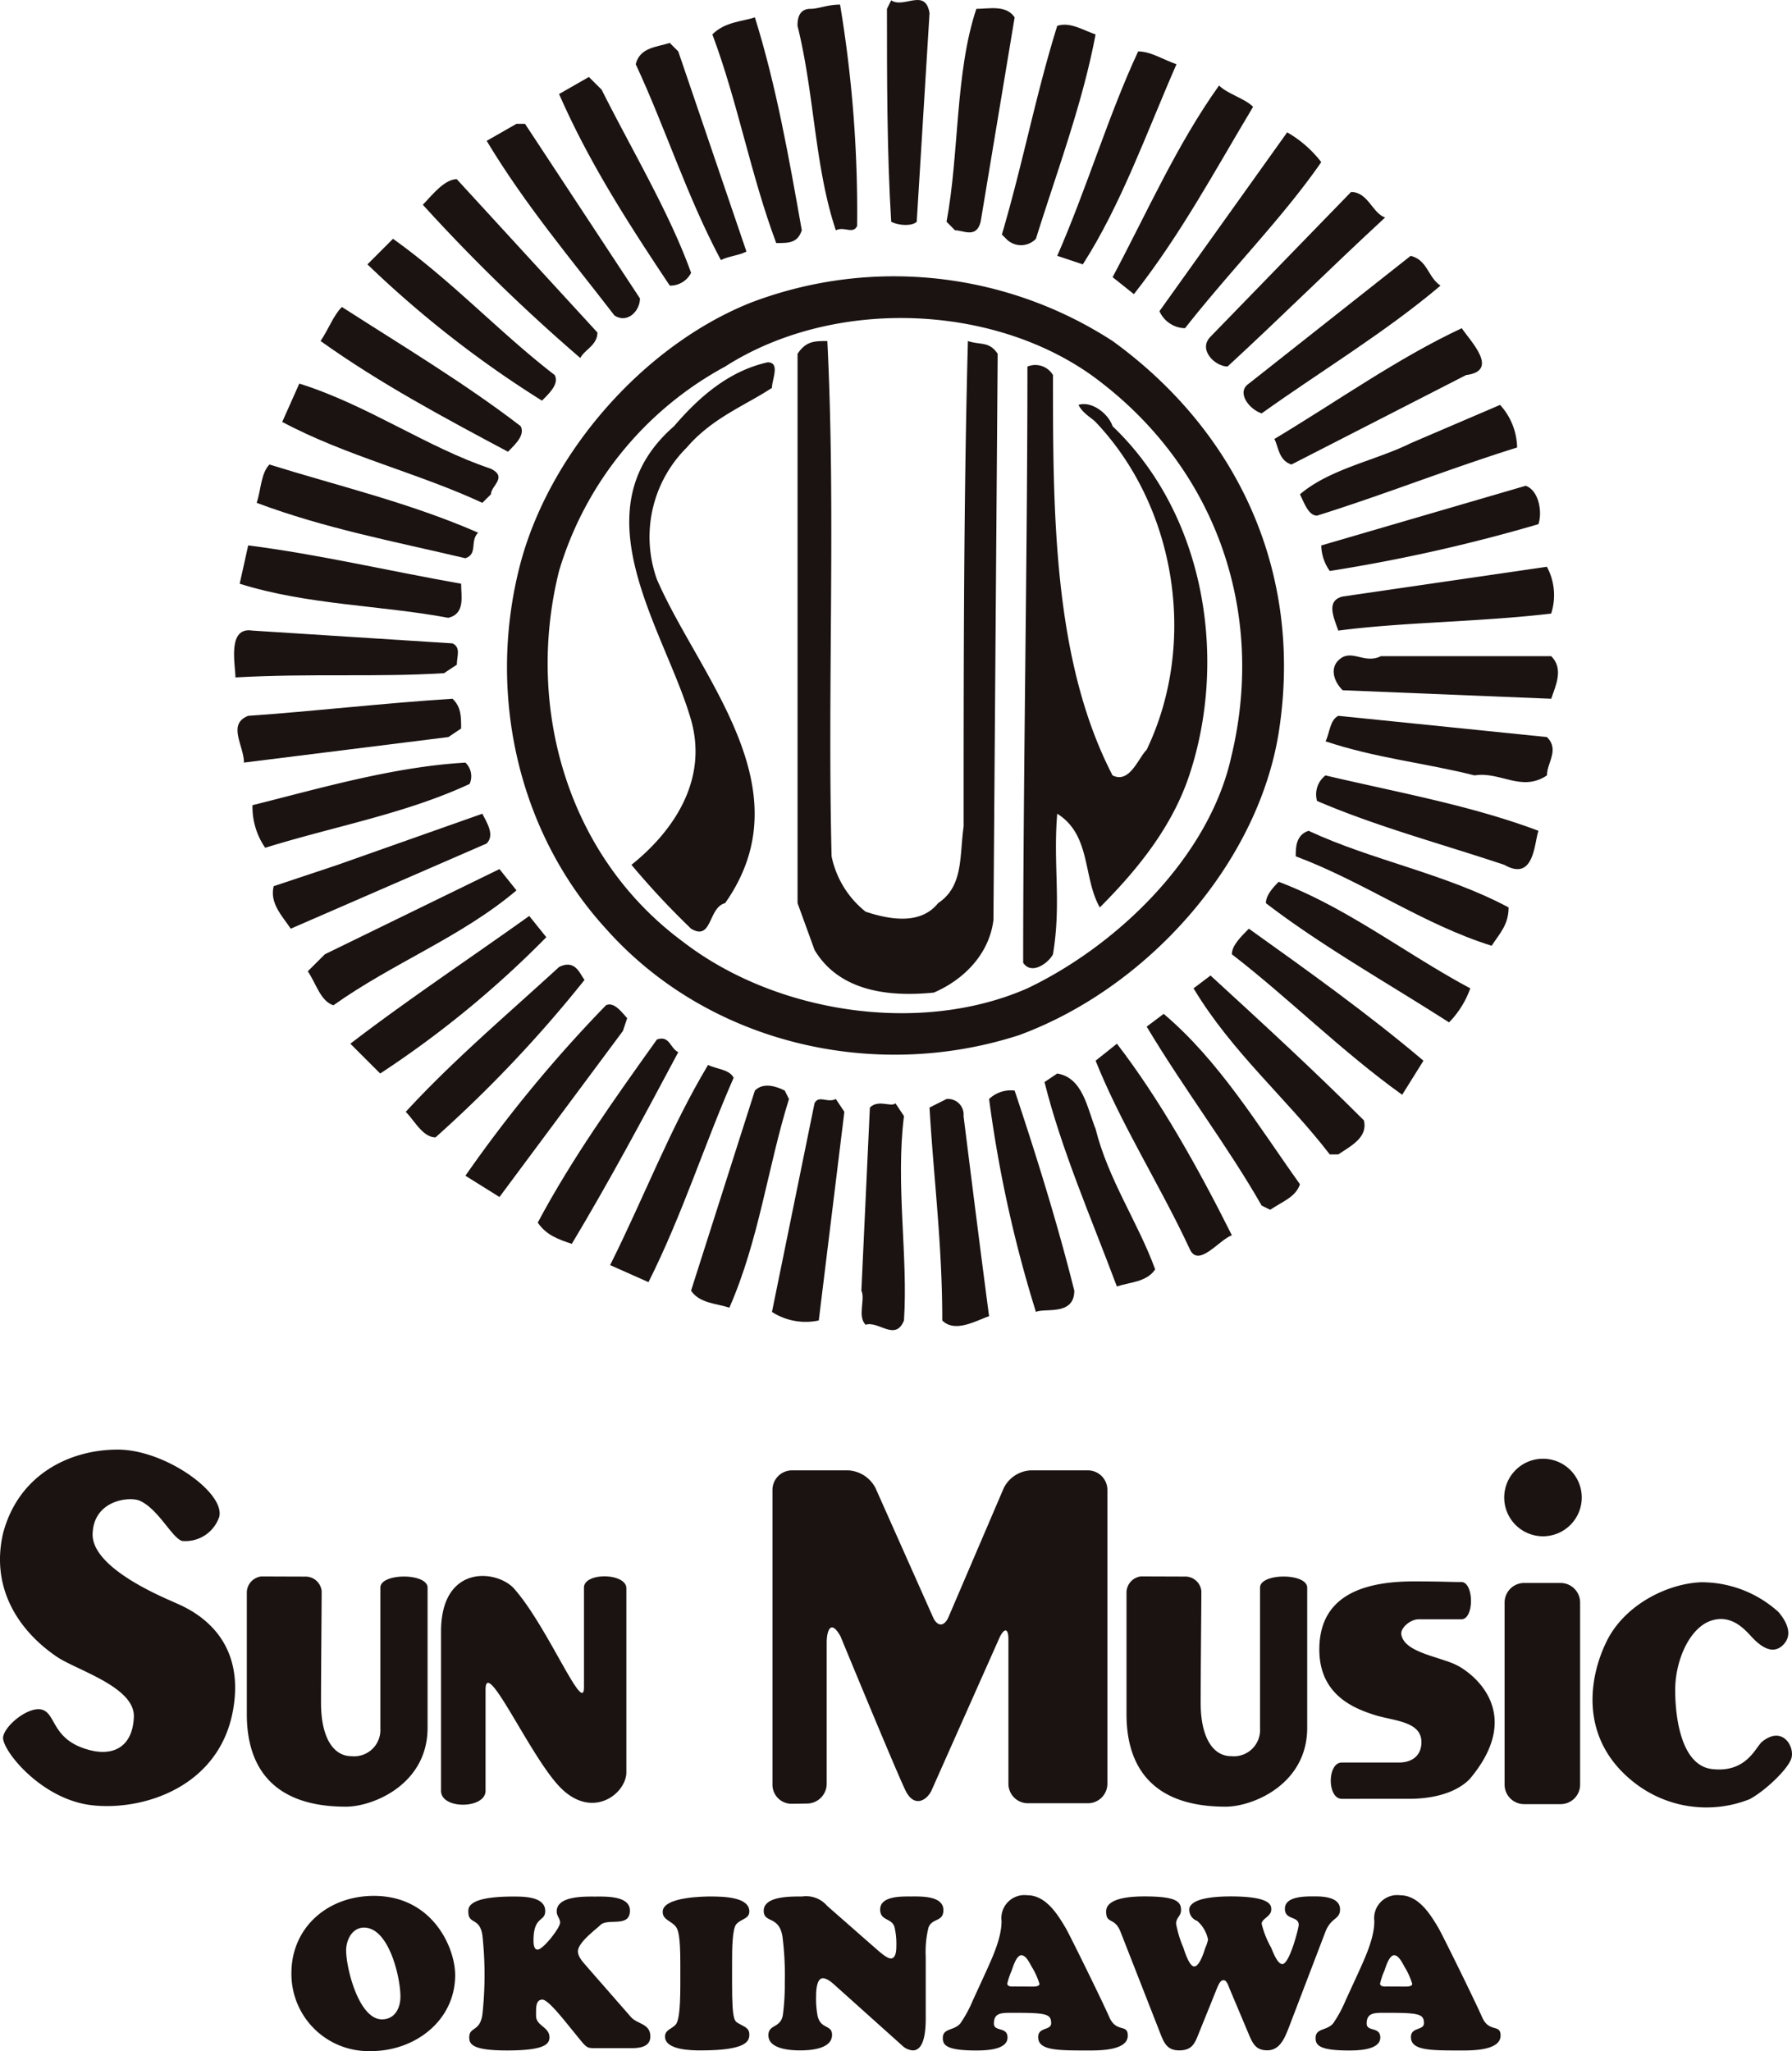 <svg xmlns="http://www.w3.org/2000/svg" width="217.721" height="249.17" viewBox="0 0 217.721 249.17">
  <g id="logo" transform="translate(0 0)">
    <path id="パス_10" data-name="パス 10" d="M30.677,76.607,54.988,78.16c1.035.519.516,1.552.516,2.588l-1.553,1.028c-8.272.518-16.038,0-25.347.518,0-1.546-1.04-6.2,2.073-5.687" fill="#1a1311"/>
    <path id="パス_11" data-name="パス 11" d="M30.154,86.959c7.759-.528,16.554-1.553,24.834-2.072,1.036,1.029,1.036,2.072,1.036,3.616l-1.552,1.038q-12.42,1.554-24.831,3.1c0-2.066-2.076-4.655.513-5.684" fill="#1a1311"/>
    <path id="パス_12" data-name="パス 12" d="M30.154,66.259c8.282,1.036,17.074,3.1,25.87,4.654,0,1.557.52,3.626-1.552,4.141-8.28-1.547-17.075-1.547-25.352-4.141Z" fill="#1a1311"/>
    <path id="パス_13" data-name="パス 13" d="M30.677,97.816c8.272-2.065,17.071-4.655,25.866-5.173a2.283,2.283,0,0,1,.513,2.591c-7.759,3.618-16.552,5.175-24.834,7.757a8.733,8.733,0,0,1-1.545-5.175" fill="#1a1311"/>
    <path id="パス_14" data-name="パス 14" d="M32.738,56.432c8.282,2.583,17.075,4.654,25.35,8.278-1.033,1.03,0,2.586-1.545,3.106-8.795-2.076-17.075-3.625-25.354-6.73.516-1.549.516-3.618,1.549-4.654" fill="#1a1311"/>
    <path id="パス_15" data-name="パス 15" d="M41.021,105.063,58.6,98.852c.524,1.036,1.557,2.592.524,3.618l-23.8,10.348c-1.036-1.546-2.591-3.1-2.071-5.164Z" fill="#1a1311"/>
    <path id="パス_16" data-name="パス 16" d="M36.364,46.6c8.279,2.586,15.518,7.761,23.281,10.345,2.073,1.036,0,2.067,0,3.106L58.6,61.085c-7.759-3.617-16.551-5.686-24.311-9.829Z" fill="#1a1311"/>
    <path id="パス_17" data-name="パス 17" d="M60.682,105.579l2.069,2.586c-6.727,5.69-15,8.8-22.246,13.962-1.556-.51-2.069-2.581-3.108-4.135l2.072-2.065Z" fill="#1a1311"/>
    <path id="パス_18" data-name="パス 18" d="M41.538,37.292c7.239,4.652,15.005,9.311,21.725,14.486.523,1.036-.513,2.065-1.545,3.1C53.951,50.738,46.192,46.6,38.949,41.429c1.036-1.557,1.555-3.1,2.589-4.137" fill="#1a1311"/>
    <path id="パス_19" data-name="パス 19" d="M64.3,111.272l2.073,2.582a122.581,122.581,0,0,1-20.18,16.558l-3.625-3.62c6.731-5.175,14.489-10.345,21.732-15.52" fill="#1a1311"/>
    <path id="パス_20" data-name="パス 20" d="M47.748,29.009C54.987,34.182,60.682,40.393,67.4,45.567c.517,1.035-.513,2.072-1.552,3.106A129.8,129.8,0,0,1,44.643,32.117Z" fill="#1a1311"/>
    <path id="パス_21" data-name="パス 21" d="M67.921,117.473c2.076-1.026,2.588,1.036,3.105,1.557a155.731,155.731,0,0,1-18.111,19.14c-1.545,0-2.582-2.067-3.617-3.1,5.69-6.208,12.42-11.9,18.623-17.593" fill="#1a1311"/>
    <path id="パス_22" data-name="パス 22" d="M55.5,21.772,72.582,40.393c0,1.551-1.555,2.069-2.073,3.1A216.849,216.849,0,0,1,51.37,24.872c1.032-1.035,2.581-3.1,4.134-3.1" fill="#1a1311"/>
    <path id="パス_23" data-name="パス 23" d="M73.615,122.127c1.036-.511,2.069,1.04,2.585,1.555l-.516,1.557-15,20.176-4.138-2.584a164.782,164.782,0,0,1,17.071-20.7" fill="#1a1311"/>
    <path id="パス_24" data-name="パス 24" d="M62.75,15.042h1.036L77.753,36.254c0,1.549-1.554,3.1-3.1,2.07-5.178-6.73-10.865-13.453-15.523-21.213Z" fill="#1a1311"/>
    <path id="パス_25" data-name="パス 25" d="M79.818,126.275c1.556-.519,1.556,1.036,2.588,1.546-4.137,7.762-8.278,15.518-12.933,23.285-1.552-.52-3.1-1.036-4.137-2.583,4.137-7.766,9.315-15.012,14.482-22.248" fill="#1a1311"/>
    <path id="パス_26" data-name="パス 26" d="M135.176,41.429A48.821,48.821,0,0,0,91.2,36.775c-12.933,5.169-24.31,18.1-27.939,31.557-4.134,15.52-.513,32.592,10.352,44.487,12.413,13.973,32.59,18.631,50.184,12.938,15.519-5.691,28.968-20.693,31.557-36.732,3.1-19.661-5.178-36.732-20.18-47.6m14.49,50.189c-2.593,12.41-13.97,23.273-24.834,28.448-12.934,5.691-30.525,3.1-41.9-5.694C68.953,104.028,63.787,85.916,67.921,69.364A41.82,41.82,0,0,1,88.1,44.531c12.934-8.276,32.074-7.756,44.494,1.035,15,10.866,21.213,28.457,17.075,46.052" fill="#1a1311"/>
    <path id="パス_27" data-name="パス 27" d="M71.546,9.352,73.1,10.9c3.624,7.246,8.278,15.006,10.864,22.248a2.845,2.845,0,0,1-2.586,1.55c-5.174-7.759-9.827-15-13.452-23.275Z" fill="#1a1311"/>
    <path id="パス_28" data-name="パス 28" d="M86.028,129.372c1.033.522,2.588.522,3.105,1.558-3.621,8.275-6.2,16.558-10.344,24.829l-4.662-2.071c4.142-8.274,7.247-16.547,11.9-24.316" fill="#1a1311"/>
    <path id="パス_29" data-name="パス 29" d="M93.271,44.015c1.55,0,.52,2.069.52,3.1-3.1,2.072-7.243,3.621-10.347,7.247A15.294,15.294,0,0,0,79.818,70.4c5.174,11.894,18.115,25.351,8.279,39.317-2.069.519-1.549,4.655-4.137,3.1a97.89,97.89,0,0,1-7.24-7.756c5.174-4.139,9.308-10.348,7.24-17.6C80.854,76.608,70,62.122,81.894,51.777c3.1-3.625,6.723-6.729,11.377-7.762" fill="#1a1311"/>
    <path id="パス_30" data-name="パス 30" d="M81.374,5.214l1.033,1.033L90.69,30.563c-1.04.517-2.073.517-3.106,1.031-4.14-7.758-6.73-16.032-10.347-23.794.516-2.071,2.581-2.071,4.137-2.586" fill="#1a1311"/>
    <path id="パス_31" data-name="パス 31" d="M91.715,132.486c1.043-1.036,2.592-.521,3.629,0l.513,1.025c-2.586,8.282-3.618,17.075-7.24,25.349-1.556-.518-3.625-.518-4.657-2.065Z" fill="#1a1311"/>
    <path id="パス_32" data-name="パス 32" d="M91.715,2.109c2.592,8.279,4.142,17.076,5.7,25.867-.517,1.551-1.556,1.551-3.106,1.551-3.1-8.274-4.657-17.07-7.759-25.348,1.549-1.55,3.618-1.55,5.167-2.07" fill="#1a1311"/>
    <path id="パス_33" data-name="パス 33" d="M98.961,134.03c.517-1.036,1.553,0,2.589-.519l1.037,1.555-3.109,25.347a7.555,7.555,0,0,1-5.687-1.036Z" fill="#1a1311"/>
    <path id="パス_34" data-name="パス 34" d="M96.9,42.979c1.036-1.55,2.065-1.55,3.618-1.55,1.036,20.693,0,41.9.516,62.6a11.562,11.562,0,0,0,4.138,6.727c3.109,1.029,6.73,1.555,8.8-1.037,3.105-2.063,2.588-5.69,3.105-9.308,0-19.15,0-39.323.519-58.98,1.557.515,2.582,0,3.618,1.55l-.516,68.8c-.52,4.144-3.621,7.247-7.239,8.8-5.174.52-11.385,0-14.49-5.17L96.9,109.717Z" fill="#1a1311"/>
    <path id="パス_35" data-name="パス 35" d="M98.448,1.076c1.029,0,2.066-.516,3.618-.516a153.117,153.117,0,0,1,2.069,26.9c-.517,1.036-1.548,0-2.585.517-2.59-7.76-2.59-16.553-4.654-24.834,0-.514,0-2.066,1.552-2.066" fill="#1a1311"/>
    <path id="パス_36" data-name="パス 36" d="M105.687,134.548c1.037-1.036,2.589,0,3.105-.518l1.037,1.553c-1.037,8.284.513,17.079,0,24.831-1.037,2.593-3.105,0-4.661.52-1.033-1.037,0-3.1-.514-4.139Z" fill="#1a1311"/>
    <path id="パス_37" data-name="パス 37" d="M108.277.04c1.553,1.036,4.139-1.556,4.658,1.549L111.378,26.94c-.52.519-2.068.519-3.1,0-.516-8.28-.516-17.588-.516-25.864Z" fill="#1a1311"/>
    <path id="パス_38" data-name="パス 38" d="M115,133.511a1.9,1.9,0,0,1,2.069,2.073c1.036,8.283,2.076,16.558,3.1,24.312-1.549.517-4.138,2.074-5.687.517,0-9.308-1.032-17.073-1.549-25.865Z" fill="#1a1311"/>
    <path id="パス_39" data-name="パス 39" d="M118.622,1.076c1.549,0,3.621-.516,4.653,1.033l-4.13,24.831c-.523,2.068-2.076,1.036-3.112,1.036L115,26.94c1.552-8.28,1.033-18.108,3.622-25.864" fill="#1a1311"/>
    <path id="パス_40" data-name="パス 40" d="M123.275,132.486c2.586,7.755,5.178,16.037,7.248,24.309,0,3.1-3.619,2.065-4.662,2.582a154.4,154.4,0,0,1-5.69-25.866,3.827,3.827,0,0,1,3.1-1.025" fill="#1a1311"/>
    <path id="パス_41" data-name="パス 41" d="M128.452,3.142c1.55-.513,3.105.515,4.655,1.036-1.55,8.278-4.655,16.554-7.247,24.83a2.494,2.494,0,0,1-3.618,0l-.516-.513c2.589-8.8,4.134-17.072,6.726-25.353" fill="#1a1311"/>
    <path id="パス_42" data-name="パス 42" d="M124.832,44.53a2.492,2.492,0,0,1,3.1,1.036c0,16.556,0,34.663,7.24,48.632,2.069,1.036,3.105-2.076,4.141-3.112,6.207-12.926,3.622-29.481-6.21-39.829-.516-.52-1.549-1.037-2.072-2.069,1.556-.515,3.628,1.032,4.141,2.589,11.381,10.864,13.97,28.452,9.316,42.421-2.072,6.211-6.211,11.38-10.865,16.038-2.069-3.629-1.036-8.792-5.174-11.384-.517,6.211.519,10.865-.517,17.075-.519,1.035-2.588,2.582-3.621,1.035,0-22.764.517-49.667.517-72.432" fill="#1a1311"/>
    <path id="パス_43" data-name="パス 43" d="M128.452,130.413c3.105.517,3.619,4.135,4.655,6.727,1.556,6.2,5.174,11.384,7.242,17.068-1.032,1.552-3.1,1.552-4.654,2.073-3.1-8.276-6.723-16.56-8.791-24.831Z" fill="#1a1311"/>
    <path id="パス_44" data-name="パス 44" d="M138.281,6.247c1.553,0,3.1,1.035,4.657,1.553-3.621,8.278-6.726,17.071-11.38,24.316l-3.106-1.036c3.619-8.28,6.211-17.074,9.829-24.833" fill="#1a1311"/>
    <path id="パス_45" data-name="パス 45" d="M135.7,126.792c5.174,6.719,9.828,15,13.97,23.277-1.556.517-4.142,4.139-5.174,1.553-3.622-7.755-8.279-15-11.384-22.765Z" fill="#1a1311"/>
    <path id="パス_46" data-name="パス 46" d="M148.11,10.387c1.036,1.037,3.1,1.554,4.137,2.587-4.653,7.758-8.791,15.521-14.482,22.76l-2.589-2.064c4.142-7.762,7.763-16.038,12.934-23.283" fill="#1a1311"/>
    <path id="パス_47" data-name="パス 47" d="M141.382,123.167c6.727,5.691,11.384,13.453,16.558,20.7-.519,1.548-2.068,2.065-3.621,3.1l-1.036-.516c-4.138-7.246-9.308-13.965-13.966-21.733Z" fill="#1a1311"/>
    <path id="パス_48" data-name="パス 48" d="M156.388,16.078a13.984,13.984,0,0,1,4.139,3.618c-4.655,6.73-10.862,12.942-16.552,20.176a3.484,3.484,0,0,1-3.106-2.068Z" fill="#1a1311"/>
    <path id="パス_49" data-name="パス 49" d="M147.073,118.509c6.211,5.694,12.418,11.384,18.632,17.593.512,2.067-1.557,3.1-3.109,4.14h-1.034c-5.173-6.73-11.9-12.42-16.55-20.176Z" fill="#1a1311"/>
    <path id="パス_50" data-name="パス 50" d="M164.148,23.322c2.069,0,2.589,2.586,4.138,3.1-6.724,6.211-12.414,11.9-19.14,18.1-1.552,0-3.622-2.069-2.073-3.622Z" fill="#1a1311"/>
    <path id="パス_51" data-name="パス 51" d="M151.731,112.819c7.246,5.173,14.486,10.348,21.213,16.039l-2.586,4.137c-7.239-5.173-13.969-11.893-20.692-17.068,0-1.036,1.032-2.072,2.065-3.108" fill="#1a1311"/>
    <path id="パス_52" data-name="パス 52" d="M171.391,31.08c2.069.514,2.069,2.589,3.624,3.619-6.729,5.694-14.489,10.348-21.732,15.521-1.553-.519-3.105-2.582-1.553-3.618Z" fill="#1a1311"/>
    <path id="パス_53" data-name="パス 53" d="M155.356,107.124c8.275,3.112,15.518,8.8,23.278,12.942a11.338,11.338,0,0,1-2.582,4.137c-7.246-4.658-15.525-9.312-22.249-14.486,0-1.036,1.034-2.063,1.553-2.593" fill="#1a1311"/>
    <path id="パス_54" data-name="パス 54" d="M154.837,53.325c7.758-4.652,15-9.827,22.761-13.453,1.036,1.557,4.657,5.175.517,5.695L156.9,56.432c-1.545-.521-1.545-2.069-2.064-3.107" fill="#1a1311"/>
    <path id="パス_55" data-name="パス 55" d="M158.977,100.924c7.76,3.618,16.552,5.175,24.311,9.312,0,2.073-1.033,3.1-2.062,4.655-8.283-2.582-15.522-7.767-23.8-10.864,0-1.036,0-2.582,1.556-3.1" fill="#1a1311"/>
    <path id="パス_56" data-name="パス 56" d="M171.391,53.842l10.864-4.654a7.912,7.912,0,0,1,2.069,5.175c-8.273,2.584-16.038,5.69-24.31,8.278-1.037,0-1.557-1.555-2.074-2.588,3.622-3.106,9.309-4.142,13.451-6.211" fill="#1a1311"/>
    <path id="パス_57" data-name="パス 57" d="M161.043,94.2c8.8,2.074,17.591,3.618,25.87,6.726-.521,1.547-.521,6.2-4.139,4.14-7.758-2.593-15.524-4.655-22.76-7.767a2.908,2.908,0,0,1,1.029-3.1" fill="#1a1311"/>
    <path id="パス_58" data-name="パス 58" d="M185.361,59.015c1.552.521,2.069,3.107,1.552,4.662a200.742,200.742,0,0,1-25.35,5.687,5.52,5.52,0,0,1-1.036-3.1Z" fill="#1a1311"/>
    <path id="パス_59" data-name="パス 59" d="M162.6,86.959l25.347,2.582c1.556,1.545,0,3.1,0,4.656-3.1,2.074-5.687-.519-8.792,0-6.207-1.554-11.9-2.076-18.107-4.137.519-1.036.519-2.593,1.552-3.1" fill="#1a1311"/>
    <path id="パス_60" data-name="パス 60" d="M163.118,72.47l24.823-3.618a7.276,7.276,0,0,1,.52,5.687c-8.792,1.036-18.1,1.036-25.867,2.068-.519-1.553-1.552-3.622.524-4.137" fill="#1a1311"/>
    <path id="パス_61" data-name="パス 61" d="M162.6,80.23c1.553-1.55,3.109.518,5.178-.517h20.688c1.558,1.546.521,3.618,0,5.174l-25.342-1.035c-1.044-1.039-1.557-2.593-.524-3.622" fill="#1a1311"/>
    <path id="パス_62" data-name="パス 62" d="M35.409,239.678c0-5.483,4.372-9.363,10.01-9.363,7.138,0,9.88,6.285,9.88,9.622,0,5.56-4.914,9.233-10.191,9.233a9.371,9.371,0,0,1-9.7-9.492m8.82-5.509c-1.448,0-2.173,1.5-2.173,2.767,0,2.2,1.552,8.38,4.346,8.38,1.577,0,2.25-1.371,2.25-2.767,0-2.354-1.4-8.38-4.423-8.38" fill="#1a1311"/>
    <path id="パス_63" data-name="パス 63" d="M68.465,245.316c-.44-.517-1.966-2.4-2.561-2.4-.672,0-.775.672-.775,1.422v.544c0,1.241,1.629,1.344,1.629,2.612,0,.827-.6,1.6-5.147,1.6-4.086,0-4.6-.7-4.6-1.577,0-1.345,1.293-.647,1.6-2.794a44.7,44.7,0,0,0,0-9.621c-.336-2.224-1.707-1.267-1.707-2.845,0-.414-.233-1.862,5.431-1.862,1.216,0,3.906-.026,3.906,1.758,0,1.371-1.423.543-1.423,3.6,0,.336.026,1.086.492,1.086.7,0,2.741-2.664,2.741-3.259,0-.543-.414-.8-.414-1.371,0-1.914,3.414-1.81,4.656-1.81s4.242-.13,4.242,1.707c0,2.121-2.69.853-3.6,1.759-.517.517-2.715,2.1-2.715,3.181,0,.7.62,1.319,1.034,1.81l5.406,6.182c.776.879,2.353.776,2.353,2.353,0,1.293-1.318,1.423-2.327,1.423h-4.4c-1.009,0-1.035-.078-2.069-1.345Z" fill="#1a1311"/>
    <path id="パス_64" data-name="パス 64" d="M82.656,238.462c0-3.285-.259-4.035-.543-4.4-.6-.75-1.6-.828-1.6-1.811,0-1.862,5.276-1.862,5.793-1.862,1.552,0,4.734.051,4.734,1.81,0,.931-.983.88-1.578,1.552-.491.569-.517,2.9-.517,4.707v2.561c0,4.6.31,4.5.827,4.811.647.387,1.268.517,1.268,1.318,0,.776-.233,1.94-5.9,1.94-1.087,0-4.345-.026-4.345-1.681,0-.827.879-.957,1.293-1.449.31-.361.569-1.318.569-4.939Z" fill="#1a1311"/>
    <path id="パス_65" data-name="パス 65" d="M106.63,236.91c.31.259,1.138,1.009,1.6,1.009.646,0,.672-1.061.672-1.5a8.874,8.874,0,0,0-.233-2.354c-.362-1.086-1.733-.7-1.733-2.1,0-1.655,2.638-1.578,3.725-1.578,1.137,0,3.957-.129,3.957,1.656,0,1.474-1.371.931-1.811,2.121a12.322,12.322,0,0,0-.336,3.517v6.7c0,1.164.155,4.707-1.578,4.707a2.134,2.134,0,0,1-1.345-.647l-7.991-7.164c-.363-.336-1.035-.957-1.578-.957-.8,0-.828,1.681-.828,2.225a11.738,11.738,0,0,0,.181,2.353c.388,1.655,1.759,1.034,1.759,2.3,0,1.733-2.664,1.888-3.88,1.888-1.189,0-3.853-.155-3.853-1.836,0-1.371,1.5-.828,1.759-2.483a27.96,27.96,0,0,0,.232-3.9,37.168,37.168,0,0,0-.284-5.613c-.414-2.586-2.276-1.578-2.276-3.13,0-1.836,3.491-1.733,4.655-1.733a3.359,3.359,0,0,1,3.052,1.139Z" fill="#1a1311"/>
    <path id="パス_66" data-name="パス 66" d="M119.822,239.471c.8-1.785,1.863-4.061,1.863-6.1a2.8,2.8,0,0,1,3.129-3.13c2.251,0,3.673,2.3,4.682,4.01.439.75,4.344,8.664,5.276,10.785.853,1.965,2.25.776,2.25,2.25,0,1.888-3.673,1.81-4.966,1.81-3.7,0-5.923-.026-5.923-1.629,0-1.242,1.578-.776,1.578-1.681,0-1.164-.646-1.268-4.811-1.268-1.345,0-2.146.052-2.146,1.319,0,1.009,1.655.336,1.655,1.682,0,1.551-2.793,1.577-3.828,1.577-3.7,0-4.034-.7-4.034-1.526,0-1.215,1.4-.853,2.146-1.784a15.018,15.018,0,0,0,1.5-2.768Zm5.432,1.862c.259,0,1.035.052,1.035-.336a8.956,8.956,0,0,0-.957-2.1c-.233-.414-.673-1.371-1.242-1.371-.621,0-1.06,1.552-1.164,1.836a9.073,9.073,0,0,0-.543,1.6c0,.44.647.362.931.362Z" fill="#1a1311"/>
    <path id="パス_67" data-name="パス 67" d="M149.412,241.644c-.129-.285-.336-1.086-.75-1.086-.491,0-.672.672-1.345,2.327l-1.577,3.9c-.544,1.346-.8,2.3-2.483,2.3-1.449,0-1.837-.906-2.3-2.1l-4.81-12.286c-.724-1.862-1.759-.9-1.759-2.483,0-1.784,3.492-1.836,4.682-1.836,3.776,0,4.422.6,4.422,1.655,0,.776-.6.88-.6,1.681a13.794,13.794,0,0,0,.906,2.949c.129.414.7,2.224,1.293,2.224.673,0,1.215-1.862,1.345-2.25a4.592,4.592,0,0,0,.336-1.008,4.066,4.066,0,0,0-1.319-2.276,1.423,1.423,0,0,1-.957-1.268c0-.155-.362-1.707,5.043-1.707,5.018,0,4.914,1.164,4.914,1.6,0,.853-1.164,1.086-1.164,1.732a11.09,11.09,0,0,0,1.139,2.872c.181.413.75,2.017,1.37,2.017.88,0,1.992-4.4,1.992-4.759,0-1.112-1.681-.543-1.681-1.966,0-1.578,2.638-1.5,3.7-1.5s3,.129,3,1.578c0,1.267-1.086.931-1.784,2.741l-4.449,11.639c-.543,1.4-1.138,2.742-2.612,2.742-1.293,0-1.707-.7-2.173-1.785Z" fill="#1a1311"/>
    <path id="パス_68" data-name="パス 68" d="M165.113,239.471c.8-1.785,1.863-4.061,1.863-6.1a2.8,2.8,0,0,1,3.129-3.13c2.251,0,3.673,2.3,4.682,4.01.439.75,4.344,8.664,5.276,10.785.854,1.965,2.25.776,2.25,2.25,0,1.888-3.673,1.81-4.966,1.81-3.7,0-5.923-.026-5.923-1.629,0-1.242,1.578-.776,1.578-1.681,0-1.164-.646-1.268-4.811-1.268-1.345,0-2.146.052-2.146,1.319,0,1.009,1.655.336,1.655,1.682,0,1.551-2.793,1.577-3.828,1.577-3.7,0-4.034-.7-4.034-1.526,0-1.215,1.4-.853,2.146-1.784a15.018,15.018,0,0,0,1.5-2.768Zm5.432,1.862c.259,0,1.035.052,1.035-.336a8.957,8.957,0,0,0-.957-2.1c-.233-.414-.673-1.371-1.242-1.371-.621,0-1.06,1.552-1.164,1.836a9.073,9.073,0,0,0-.543,1.6c0,.44.647.362.931.362Z" fill="#1a1311"/>
    <path id="パス_69" data-name="パス 69" d="M26.637,184.263a4.331,4.331,0,0,1-4.518,2.933c-1.22-.37-2.874-3.871-5.129-4.879-1.195-.546-5.618-.126-5.738,4.025s8.55,7.689,9.891,8.3,8.8,3.418,7.2,12.941-10.991,12.446-17.221,11.715S.136,212.463.382,211s3.175-3.786,4.761-3.294,1.223,3.294,4.888,4.631,6.109-.12,6.232-3.78-7.08-5.7-9.408-7.324c-4.8-3.283-7.994-8.52-6.473-15C2.3,179.041,8.565,176.1,14.305,176.1s13.065,5.244,12.332,8.168m12.443,9.021a1.96,1.96,0,0,0-1.931-1.76c-.819,0-4.7-.017-5.432-.017a1.994,1.994,0,0,0-1.729,1.887V208.26c0,5.243,2.133,11.22,12.044,11.22,3.277,0,9.916-2.7,9.916-9.578v-17.03c0-1.8-5.737-1.8-5.737,0v17.113a3.188,3.188,0,0,1-3.524,3.357c-2.209,0-3.684-2.3-3.684-6.473s.077-11.3.077-13.585m106.88,0a1.962,1.962,0,0,0-1.932-1.76c-.819,0-4.7-.017-5.432-.017a1.99,1.99,0,0,0-1.729,1.887V208.26c0,5.243,2.131,11.22,12.047,11.22,3.276,0,9.906-2.7,9.906-9.582V192.872c0-1.8-5.732-1.8-5.732,0v17.113a3.185,3.185,0,0,1-3.521,3.355c-2.214,0-3.691-2.295-3.691-6.471s.084-11.3.084-13.585m-75.009-.412v12.087c0,3.581-4.507-7.583-8.6-12.087-2.25-2.248-8.766-2.7-8.766,5.328v19.356c0,2.288,5.406,2.2,5.406,0V205.291c0-3.976,4.917,6.983,8.522,11.234C71.6,221.445,76.1,218,76.1,215.3V192.952c0-1.88-5.152-1.967-5.152-.08M98.083,219.1a2.409,2.409,0,0,0,2.357-2.4V199.538c0-1.3.442-2.969,1.682-.746,0,0,6.878,16.69,7.914,18.764s2.544,1.172,3.119,0l8.312-18.679c.582-1.165,1.052-1.056,1.052.247V216.7a2.369,2.369,0,0,0,2.361,2.364h7.3a2.373,2.373,0,0,0,2.363-2.364V180.987a2.374,2.374,0,0,0-2.363-2.364h-6.949a3.872,3.872,0,0,0-3.289,2.174l-6.7,15.643c-.515,1.2-1.362,1.2-1.888.013l-6.98-15.672a3.968,3.968,0,0,0-3.325-2.158H96.22a2.375,2.375,0,0,0-2.368,2.364v35.828a2.313,2.313,0,0,0,2.368,2.312Zm79.467-26.912c-1.537,0-2.283-.076-5.8-.076-8.486,0-11.457,3.366-11.457,8.284,0,5.594,4.368,7.178,6.651,7.923s5.754.736,5.754,3.321c0,1.68-1.19,2.478-2.732,2.478h-6.944c-1.784,0-1.784,4.407,0,4.407H171.2c1.689,0,5.211-.248,7.345-2.381,6.695-7.925.593-12.741-1.492-13.821s-6.444-1.536-6.8-3.77c-.122-.785,1.1-1.836,2.087-1.836h5.206c1.589,0,1.539-4.529,0-4.529m14.631-10.264a4.71,4.71,0,1,0-4.714,4.707,4.714,4.714,0,0,0,4.714-4.707m-.2,12.753a2.379,2.379,0,0,0-2.361-2.375h-4.453a2.379,2.379,0,0,0-2.36,2.375v22.135a2.368,2.368,0,0,0,2.36,2.358h4.453a2.368,2.368,0,0,0,2.361-2.358Zm24.594,5.218c1.29-1.193.6-2.777-.492-4.062a13.921,13.921,0,0,0-9.372-3.618c-4.122.15-9.273,2.724-11.459,7.082s-3.47,11.842,3.176,17.152a14.228,14.228,0,0,0,14.126,2.129c1.741-.893,4.766-3.67,5.118-5.058s-1.123-3.917-3.582-1.93c-.785.641-1.878,3.817-6.089,3.318-3.663-.428-4.468-6.048-4.468-9.613s1.743-7.586,4.415-8.429,4.314,1.437,5.111,2.232,2.23,1.986,3.516.8" fill="#1a1311"/>
  </g>
</svg>
